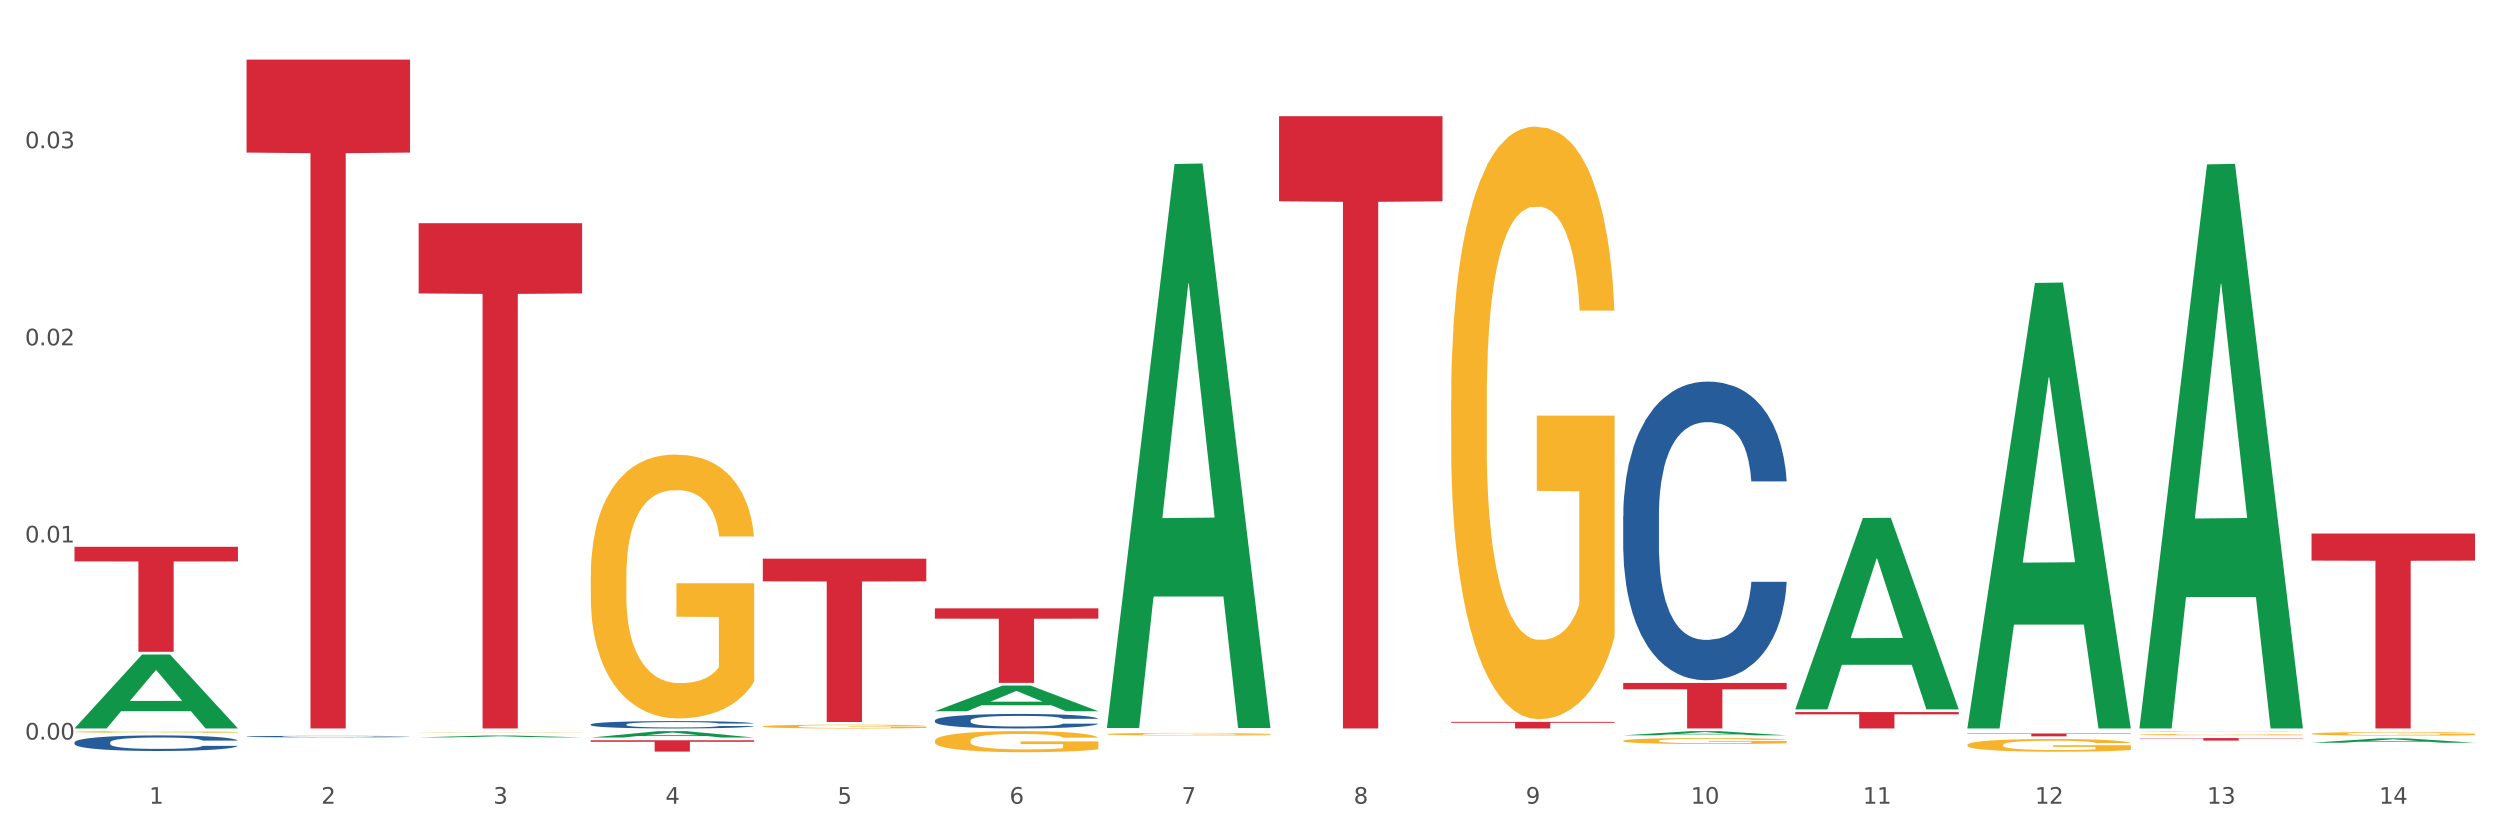 <?xml version="1.0" encoding="utf-8" standalone="no"?>
<!DOCTYPE svg PUBLIC "-//W3C//DTD SVG 1.1//EN"
  "http://www.w3.org/Graphics/SVG/1.1/DTD/svg11.dtd">
<svg xmlns:xlink="http://www.w3.org/1999/xlink" width="1080pt" height="360pt" viewBox="0 0 1080 360" xmlns="http://www.w3.org/2000/svg" version="1.1">
 <rect x="0" y="0" width="1080" height="360" fill="#333333" stroke="none"/>
 <defs>
  <style type="text/css">*{stroke-linejoin: round; stroke-linecap: butt}</style>
 </defs>
 <g id="figure_1">
  <g id="patch_1">
   <path d="M 0 360 
L 1080 360 
L 1080 0 
L 0 0 
z
" style="fill: #ffffff; stroke: #ffffff; stroke-linejoin: miter"/>
  </g>
  <g id="axes_1">
   <g id="matplotlib.axis_1">
    <g id="xtick_1">
     <g id="text_1">
      <!-- 1 -->
      <g style="fill: #4d4d4d" transform="translate(64.432 347.204) scale(0.096 -0.096)">
       <defs>
        <path id="DejaVuSans-31" d="M 794 531 
L 1825 531 
L 1825 4091 
L 703 3866 
L 703 4441 
L 1819 4666 
L 2450 4666 
L 2450 531 
L 3481 531 
L 3481 0 
L 794 0 
L 794 531 
z
" transform="scale(0.016)"/>
       </defs>
       <use xlink:href="#DejaVuSans-31"/>
      </g>
     </g>
    </g>
    <g id="xtick_2">
     <g id="text_2">
      <!-- 2 -->
      <g style="fill: #4d4d4d" transform="translate(138.771 347.204) scale(0.096 -0.096)">
       <defs>
        <path id="DejaVuSans-32" d="M 1228 531 
L 3431 531 
L 3431 0 
L 469 0 
L 469 531 
Q 828 903 1448 1529 
Q 2069 2156 2228 2338 
Q 2531 2678 2651 2914 
Q 2772 3150 2772 3378 
Q 2772 3750 2511 3984 
Q 2250 4219 1831 4219 
Q 1534 4219 1204 4116 
Q 875 4013 500 3803 
L 500 4441 
Q 881 4594 1212 4672 
Q 1544 4750 1819 4750 
Q 2544 4750 2975 4387 
Q 3406 4025 3406 3419 
Q 3406 3131 3298 2873 
Q 3191 2616 2906 2266 
Q 2828 2175 2409 1742 
Q 1991 1309 1228 531 
z
" transform="scale(0.016)"/>
       </defs>
       <use xlink:href="#DejaVuSans-32"/>
      </g>
     </g>
    </g>
    <g id="xtick_3">
     <g id="text_3">
      <!-- 3 -->
      <g style="fill: #4d4d4d" transform="translate(213.109 347.204) scale(0.096 -0.096)">
       <defs>
        <path id="DejaVuSans-33" d="M 2597 2516 
Q 3050 2419 3304 2112 
Q 3559 1806 3559 1356 
Q 3559 666 3084 287 
Q 2609 -91 1734 -91 
Q 1441 -91 1130 -33 
Q 819 25 488 141 
L 488 750 
Q 750 597 1062 519 
Q 1375 441 1716 441 
Q 2309 441 2620 675 
Q 2931 909 2931 1356 
Q 2931 1769 2642 2001 
Q 2353 2234 1838 2234 
L 1294 2234 
L 1294 2753 
L 1863 2753 
Q 2328 2753 2575 2939 
Q 2822 3125 2822 3475 
Q 2822 3834 2567 4026 
Q 2313 4219 1838 4219 
Q 1578 4219 1281 4162 
Q 984 4106 628 3988 
L 628 4550 
Q 988 4650 1302 4700 
Q 1616 4750 1894 4750 
Q 2613 4750 3031 4423 
Q 3450 4097 3450 3541 
Q 3450 3153 3228 2886 
Q 3006 2619 2597 2516 
z
" transform="scale(0.016)"/>
       </defs>
       <use xlink:href="#DejaVuSans-33"/>
      </g>
     </g>
    </g>
    <g id="xtick_4">
     <g id="text_4">
      <!-- 4 -->
      <g style="fill: #4d4d4d" transform="translate(287.448 347.204) scale(0.096 -0.096)">
       <defs>
        <path id="DejaVuSans-34" d="M 2419 4116 
L 825 1625 
L 2419 1625 
L 2419 4116 
z
M 2253 4666 
L 3047 4666 
L 3047 1625 
L 3713 1625 
L 3713 1100 
L 3047 1100 
L 3047 0 
L 2419 0 
L 2419 1100 
L 313 1100 
L 313 1709 
L 2253 4666 
z
" transform="scale(0.016)"/>
       </defs>
       <use xlink:href="#DejaVuSans-34"/>
      </g>
     </g>
    </g>
    <g id="xtick_5">
     <g id="text_5">
      <!-- 5 -->
      <g style="fill: #4d4d4d" transform="translate(361.787 347.204) scale(0.096 -0.096)">
       <defs>
        <path id="DejaVuSans-35" d="M 691 4666 
L 3169 4666 
L 3169 4134 
L 1269 4134 
L 1269 2991 
Q 1406 3038 1543 3061 
Q 1681 3084 1819 3084 
Q 2600 3084 3056 2656 
Q 3513 2228 3513 1497 
Q 3513 744 3044 326 
Q 2575 -91 1722 -91 
Q 1428 -91 1123 -41 
Q 819 9 494 109 
L 494 744 
Q 775 591 1075 516 
Q 1375 441 1709 441 
Q 2250 441 2565 725 
Q 2881 1009 2881 1497 
Q 2881 1984 2565 2268 
Q 2250 2553 1709 2553 
Q 1456 2553 1204 2497 
Q 953 2441 691 2322 
L 691 4666 
z
" transform="scale(0.016)"/>
       </defs>
       <use xlink:href="#DejaVuSans-35"/>
      </g>
     </g>
    </g>
    <g id="xtick_6">
     <g id="text_6">
      <!-- 6 -->
      <g style="fill: #4d4d4d" transform="translate(436.125 347.204) scale(0.096 -0.096)">
       <defs>
        <path id="DejaVuSans-36" d="M 2113 2584 
Q 1688 2584 1439 2293 
Q 1191 2003 1191 1497 
Q 1191 994 1439 701 
Q 1688 409 2113 409 
Q 2538 409 2786 701 
Q 3034 994 3034 1497 
Q 3034 2003 2786 2293 
Q 2538 2584 2113 2584 
z
M 3366 4563 
L 3366 3988 
Q 3128 4100 2886 4159 
Q 2644 4219 2406 4219 
Q 1781 4219 1451 3797 
Q 1122 3375 1075 2522 
Q 1259 2794 1537 2939 
Q 1816 3084 2150 3084 
Q 2853 3084 3261 2657 
Q 3669 2231 3669 1497 
Q 3669 778 3244 343 
Q 2819 -91 2113 -91 
Q 1303 -91 875 529 
Q 447 1150 447 2328 
Q 447 3434 972 4092 
Q 1497 4750 2381 4750 
Q 2619 4750 2861 4703 
Q 3103 4656 3366 4563 
z
" transform="scale(0.016)"/>
       </defs>
       <use xlink:href="#DejaVuSans-36"/>
      </g>
     </g>
    </g>
    <g id="xtick_7">
     <g id="text_7">
      <!-- 7 -->
      <g style="fill: #4d4d4d" transform="translate(510.464 347.204) scale(0.096 -0.096)">
       <defs>
        <path id="DejaVuSans-37" d="M 525 4666 
L 3525 4666 
L 3525 4397 
L 1831 0 
L 1172 0 
L 2766 4134 
L 525 4134 
L 525 4666 
z
" transform="scale(0.016)"/>
       </defs>
       <use xlink:href="#DejaVuSans-37"/>
      </g>
     </g>
    </g>
    <g id="xtick_8">
     <g id="text_8">
      <!-- 8 -->
      <g style="fill: #4d4d4d" transform="translate(584.803 347.204) scale(0.096 -0.096)">
       <defs>
        <path id="DejaVuSans-38" d="M 2034 2216 
Q 1584 2216 1326 1975 
Q 1069 1734 1069 1313 
Q 1069 891 1326 650 
Q 1584 409 2034 409 
Q 2484 409 2743 651 
Q 3003 894 3003 1313 
Q 3003 1734 2745 1975 
Q 2488 2216 2034 2216 
z
M 1403 2484 
Q 997 2584 770 2862 
Q 544 3141 544 3541 
Q 544 4100 942 4425 
Q 1341 4750 2034 4750 
Q 2731 4750 3128 4425 
Q 3525 4100 3525 3541 
Q 3525 3141 3298 2862 
Q 3072 2584 2669 2484 
Q 3125 2378 3379 2068 
Q 3634 1759 3634 1313 
Q 3634 634 3220 271 
Q 2806 -91 2034 -91 
Q 1263 -91 848 271 
Q 434 634 434 1313 
Q 434 1759 690 2068 
Q 947 2378 1403 2484 
z
M 1172 3481 
Q 1172 3119 1398 2916 
Q 1625 2713 2034 2713 
Q 2441 2713 2670 2916 
Q 2900 3119 2900 3481 
Q 2900 3844 2670 4047 
Q 2441 4250 2034 4250 
Q 1625 4250 1398 4047 
Q 1172 3844 1172 3481 
z
" transform="scale(0.016)"/>
       </defs>
       <use xlink:href="#DejaVuSans-38"/>
      </g>
     </g>
    </g>
    <g id="xtick_9">
     <g id="text_9">
      <!-- 9 -->
      <g style="fill: #4d4d4d" transform="translate(659.142 347.204) scale(0.096 -0.096)">
       <defs>
        <path id="DejaVuSans-39" d="M 703 97 
L 703 672 
Q 941 559 1184 500 
Q 1428 441 1663 441 
Q 2288 441 2617 861 
Q 2947 1281 2994 2138 
Q 2813 1869 2534 1725 
Q 2256 1581 1919 1581 
Q 1219 1581 811 2004 
Q 403 2428 403 3163 
Q 403 3881 828 4315 
Q 1253 4750 1959 4750 
Q 2769 4750 3195 4129 
Q 3622 3509 3622 2328 
Q 3622 1225 3098 567 
Q 2575 -91 1691 -91 
Q 1453 -91 1209 -44 
Q 966 3 703 97 
z
M 1959 2075 
Q 2384 2075 2632 2365 
Q 2881 2656 2881 3163 
Q 2881 3666 2632 3958 
Q 2384 4250 1959 4250 
Q 1534 4250 1286 3958 
Q 1038 3666 1038 3163 
Q 1038 2656 1286 2365 
Q 1534 2075 1959 2075 
z
" transform="scale(0.016)"/>
       </defs>
       <use xlink:href="#DejaVuSans-39"/>
      </g>
     </g>
    </g>
    <g id="xtick_10">
     <g id="text_10">
      <!-- 10 -->
      <g style="fill: #4d4d4d" transform="translate(730.426 347.204) scale(0.096 -0.096)">
       <defs>
        <path id="DejaVuSans-30" d="M 2034 4250 
Q 1547 4250 1301 3770 
Q 1056 3291 1056 2328 
Q 1056 1369 1301 889 
Q 1547 409 2034 409 
Q 2525 409 2770 889 
Q 3016 1369 3016 2328 
Q 3016 3291 2770 3770 
Q 2525 4250 2034 4250 
z
M 2034 4750 
Q 2819 4750 3233 4129 
Q 3647 3509 3647 2328 
Q 3647 1150 3233 529 
Q 2819 -91 2034 -91 
Q 1250 -91 836 529 
Q 422 1150 422 2328 
Q 422 3509 836 4129 
Q 1250 4750 2034 4750 
z
" transform="scale(0.016)"/>
       </defs>
       <use xlink:href="#DejaVuSans-31"/>
       <use xlink:href="#DejaVuSans-30" transform="translate(63.623 0)"/>
      </g>
     </g>
    </g>
    <g id="xtick_11">
     <g id="text_11">
      <!-- 11 -->
      <g style="fill: #4d4d4d" transform="translate(804.765 347.204) scale(0.096 -0.096)">
       <use xlink:href="#DejaVuSans-31"/>
       <use xlink:href="#DejaVuSans-31" transform="translate(63.623 0)"/>
      </g>
     </g>
    </g>
    <g id="xtick_12">
     <g id="text_12">
      <!-- 12 -->
      <g style="fill: #4d4d4d" transform="translate(879.104 347.204) scale(0.096 -0.096)">
       <use xlink:href="#DejaVuSans-31"/>
       <use xlink:href="#DejaVuSans-32" transform="translate(63.623 0)"/>
      </g>
     </g>
    </g>
    <g id="xtick_13">
     <g id="text_13">
      <!-- 13 -->
      <g style="fill: #4d4d4d" transform="translate(953.442 347.204) scale(0.096 -0.096)">
       <use xlink:href="#DejaVuSans-31"/>
       <use xlink:href="#DejaVuSans-33" transform="translate(63.623 0)"/>
      </g>
     </g>
    </g>
    <g id="xtick_14">
     <g id="text_14">
      <!-- 14 -->
      <g style="fill: #4d4d4d" transform="translate(1027.781 347.204) scale(0.096 -0.096)">
       <use xlink:href="#DejaVuSans-31"/>
       <use xlink:href="#DejaVuSans-34" transform="translate(63.623 0)"/>
      </g>
     </g>
    </g>
    <g id="xtick_15"/>
    <g id="xtick_16"/>
    <g id="xtick_17"/>
    <g id="xtick_18"/>
    <g id="xtick_19"/>
    <g id="xtick_20"/>
    <g id="xtick_21"/>
    <g id="xtick_22"/>
    <g id="xtick_23"/>
    <g id="xtick_24"/>
    <g id="xtick_25"/>
    <g id="xtick_26"/>
    <g id="xtick_27"/>
   </g>
   <g id="matplotlib.axis_2">
    <g id="ytick_1">
     <g id="text_15">
      <!-- 0.00 -->
      <g style="fill: #4d4d4d" transform="translate(10.8 319.498) scale(0.096 -0.096)">
       <defs>
        <path id="DejaVuSans-2e" d="M 684 794 
L 1344 794 
L 1344 0 
L 684 0 
L 684 794 
z
" transform="scale(0.016)"/>
       </defs>
       <use xlink:href="#DejaVuSans-30"/>
       <use xlink:href="#DejaVuSans-2e" transform="translate(63.623 0)"/>
       <use xlink:href="#DejaVuSans-30" transform="translate(95.41 0)"/>
       <use xlink:href="#DejaVuSans-30" transform="translate(159.033 0)"/>
      </g>
     </g>
    </g>
    <g id="ytick_2">
     <g id="text_16">
      <!-- 0.01 -->
      <g style="fill: #4d4d4d" transform="translate(10.8 234.346) scale(0.096 -0.096)">
       <use xlink:href="#DejaVuSans-30"/>
       <use xlink:href="#DejaVuSans-2e" transform="translate(63.623 0)"/>
       <use xlink:href="#DejaVuSans-30" transform="translate(95.41 0)"/>
       <use xlink:href="#DejaVuSans-31" transform="translate(159.033 0)"/>
      </g>
     </g>
    </g>
    <g id="ytick_3">
     <g id="text_17">
      <!-- 0.02 -->
      <g style="fill: #4d4d4d" transform="translate(10.8 149.194) scale(0.096 -0.096)">
       <use xlink:href="#DejaVuSans-30"/>
       <use xlink:href="#DejaVuSans-2e" transform="translate(63.623 0)"/>
       <use xlink:href="#DejaVuSans-30" transform="translate(95.41 0)"/>
       <use xlink:href="#DejaVuSans-32" transform="translate(159.033 0)"/>
      </g>
     </g>
    </g>
    <g id="ytick_4">
     <g id="text_18">
      <!-- 0.03 -->
      <g style="fill: #4d4d4d" transform="translate(10.8 64.042) scale(0.096 -0.096)">
       <use xlink:href="#DejaVuSans-30"/>
       <use xlink:href="#DejaVuSans-2e" transform="translate(63.623 0)"/>
       <use xlink:href="#DejaVuSans-30" transform="translate(95.41 0)"/>
       <use xlink:href="#DejaVuSans-33" transform="translate(159.033 0)"/>
      </g>
     </g>
    </g>
    <g id="ytick_5"/>
    <g id="ytick_6"/>
    <g id="ytick_7"/>
    <g id="ytick_8"/>
   </g>
   <g id="PolyCollection_1">
    <path d="M 32.175 314.631 
L 32.248 314.601 
L 61.37 282.762 
L 73.456 282.732 
L 102.797 314.691 
L 88.818 314.691 
L 82.484 307.249 
L 52.415 307.249 
L 52.197 307.369 
L 46.081 314.691 
L 32.175 314.691 
L 32.175 314.631 
L 56.201 302.808 
L 78.698 302.778 
L 67.559 289.544 
L 67.413 289.484 
L 67.267 289.574 
L 56.128 302.778 
L 56.201 302.808 
L 32.175 314.631 
z
" clip-path="url(#p63398cc837)" style="fill: #109648"/>
    <path d="M 106.514 318.185 
L 106.597 318.185 
L 106.597 318.168 
L 106.848 318.145 
L 107.766 318.102 
L 108.935 318.07 
L 110.938 318.033 
L 112.023 318.017 
L 113.442 317.999 
L 116.364 317.971 
L 119.703 317.947 
L 122.04 317.933 
L 123.794 317.925 
L 127.717 317.91 
L 129.971 317.903 
L 132.308 317.897 
L 134.312 317.894 
L 137.651 317.89 
L 140.322 317.888 
L 143.411 317.887 
L 145.998 317.888 
L 149.421 317.89 
L 154.43 317.897 
L 156.35 317.902 
L 158.937 317.909 
L 161.609 317.919 
L 163.779 317.928 
L 166.283 317.942 
L 168.871 317.96 
L 171.376 317.983 
L 173.129 318.005 
L 174.548 318.027 
L 175.8 318.054 
L 176.718 318.084 
L 177.135 318.109 
L 161.859 318.109 
L 161.442 318.086 
L 160.607 318.062 
L 159.772 318.046 
L 158.854 318.033 
L 157.435 318.017 
L 156.183 318.008 
L 154.096 317.996 
L 152.176 317.989 
L 150.59 317.985 
L 148.67 317.981 
L 144.579 317.977 
L 141.658 317.977 
L 139.821 317.979 
L 137.567 317.982 
L 135.647 317.986 
L 133.393 317.993 
L 131.64 318.001 
L 129.887 318.011 
L 128.886 318.019 
L 127.383 318.032 
L 126.381 318.043 
L 125.046 318.062 
L 124.294 318.075 
L 122.959 318.11 
L 122.374 318.135 
L 122.124 318.153 
L 121.957 318.172 
L 121.957 318.266 
L 122.458 318.309 
L 122.875 318.327 
L 123.543 318.348 
L 124.795 318.374 
L 126.632 318.4 
L 128.552 318.419 
L 130.138 318.431 
L 131.64 318.439 
L 133.143 318.446 
L 134.979 318.452 
L 136.482 318.456 
L 138.736 318.459 
L 141.407 318.461 
L 143.494 318.461 
L 147.751 318.458 
L 149.671 318.455 
L 151.508 318.451 
L 153.511 318.444 
L 155.097 318.437 
L 156.016 318.431 
L 157.518 318.42 
L 158.687 318.408 
L 159.689 318.394 
L 160.357 318.382 
L 161.108 318.363 
L 161.692 318.343 
L 161.859 318.332 
L 177.135 318.332 
L 176.802 318.354 
L 176.217 318.375 
L 175.049 318.403 
L 174.13 318.42 
L 172.711 318.44 
L 171.209 318.457 
L 169.122 318.476 
L 167.202 318.489 
L 165.198 318.502 
L 163.028 318.512 
L 159.104 318.528 
L 157.685 318.532 
L 154.68 318.539 
L 152.343 318.543 
L 148.92 318.548 
L 145.414 318.55 
L 141.741 318.551 
L 138.486 318.549 
L 134.896 318.546 
L 132.642 318.542 
L 130.138 318.537 
L 127.216 318.528 
L 124.461 318.518 
L 121.874 318.506 
L 119.453 318.492 
L 117.199 318.476 
L 114.277 318.45 
L 112.107 318.425 
L 110.521 318.401 
L 109.435 318.381 
L 108.35 318.356 
L 107.766 318.338 
L 106.848 318.296 
L 106.514 318.256 
L 106.514 318.185 
z
" clip-path="url(#p63398cc837)" style="fill: #255c99"/>
    <path d="M 255.191 312.942 
L 255.275 312.939 
L 255.275 312.858 
L 255.525 312.747 
L 256.443 312.544 
L 257.612 312.391 
L 259.615 312.211 
L 260.701 312.135 
L 262.12 312.051 
L 265.041 311.915 
L 268.381 311.799 
L 270.718 311.735 
L 272.471 311.695 
L 276.394 311.622 
L 278.648 311.59 
L 280.986 311.564 
L 282.989 311.547 
L 286.328 311.526 
L 288.999 311.518 
L 292.088 311.515 
L 294.676 311.518 
L 298.098 311.529 
L 303.107 311.564 
L 305.027 311.584 
L 307.615 311.619 
L 310.286 311.666 
L 312.457 311.712 
L 314.961 311.779 
L 317.549 311.866 
L 320.053 311.976 
L 321.806 312.077 
L 323.225 312.185 
L 324.477 312.315 
L 325.396 312.457 
L 325.813 312.576 
L 310.537 312.576 
L 310.119 312.469 
L 309.284 312.353 
L 308.45 312.275 
L 307.531 312.211 
L 306.112 312.138 
L 304.86 312.092 
L 302.773 312.037 
L 300.853 312.002 
L 299.267 311.982 
L 297.347 311.964 
L 293.257 311.947 
L 290.335 311.947 
L 288.499 311.953 
L 286.245 311.967 
L 284.325 311.988 
L 282.071 312.022 
L 280.318 312.06 
L 278.565 312.109 
L 277.563 312.144 
L 276.06 312.208 
L 275.059 312.26 
L 273.723 312.35 
L 272.972 312.414 
L 271.636 312.579 
L 271.052 312.701 
L 270.801 312.785 
L 270.634 312.878 
L 270.634 313.33 
L 271.135 313.533 
L 271.553 313.62 
L 272.22 313.719 
L 273.473 313.847 
L 275.309 313.971 
L 277.229 314.061 
L 278.815 314.116 
L 280.318 314.157 
L 281.82 314.189 
L 283.657 314.218 
L 285.159 314.235 
L 287.413 314.253 
L 290.085 314.262 
L 292.172 314.262 
L 296.429 314.247 
L 298.349 314.233 
L 300.185 314.212 
L 302.189 314.18 
L 303.775 314.145 
L 304.693 314.119 
L 306.196 314.064 
L 307.364 314.006 
L 308.366 313.94 
L 309.034 313.882 
L 309.785 313.795 
L 310.37 313.696 
L 310.537 313.644 
L 325.813 313.644 
L 325.479 313.748 
L 324.895 313.85 
L 323.726 313.986 
L 322.808 314.064 
L 321.389 314.16 
L 319.886 314.241 
L 317.799 314.331 
L 315.879 314.398 
L 313.876 314.456 
L 311.705 314.508 
L 307.782 314.581 
L 306.363 314.601 
L 303.358 314.636 
L 301.02 314.656 
L 297.598 314.676 
L 294.092 314.688 
L 290.419 314.691 
L 287.163 314.685 
L 283.573 314.668 
L 281.32 314.65 
L 278.815 314.624 
L 275.893 314.583 
L 273.139 314.534 
L 270.551 314.476 
L 268.13 314.409 
L 265.876 314.334 
L 262.955 314.209 
L 260.784 314.087 
L 259.198 313.974 
L 258.113 313.879 
L 257.028 313.757 
L 256.443 313.673 
L 255.525 313.47 
L 255.191 313.281 
L 255.191 312.942 
z
" clip-path="url(#p63398cc837)" style="fill: #255c99"/>
    <path d="M 403.869 311.238 
L 403.952 311.233 
L 403.952 311.072 
L 404.202 310.855 
L 405.121 310.454 
L 406.289 310.15 
L 408.293 309.795 
L 409.378 309.647 
L 410.797 309.481 
L 413.719 309.211 
L 417.058 308.982 
L 419.395 308.856 
L 421.148 308.776 
L 425.072 308.633 
L 427.326 308.57 
L 429.663 308.519 
L 431.666 308.484 
L 435.006 308.444 
L 437.677 308.427 
L 440.766 308.421 
L 443.353 308.427 
L 446.776 308.45 
L 451.785 308.519 
L 453.704 308.559 
L 456.292 308.627 
L 458.964 308.719 
L 461.134 308.811 
L 463.638 308.942 
L 466.226 309.114 
L 468.73 309.332 
L 470.483 309.532 
L 471.903 309.744 
L 473.155 310.002 
L 474.073 310.282 
L 474.49 310.517 
L 459.214 310.517 
L 458.797 310.305 
L 457.962 310.076 
L 457.127 309.921 
L 456.209 309.795 
L 454.79 309.652 
L 453.538 309.561 
L 451.451 309.452 
L 449.531 309.383 
L 447.945 309.343 
L 446.025 309.309 
L 441.934 309.274 
L 439.012 309.274 
L 437.176 309.286 
L 434.922 309.315 
L 433.002 309.355 
L 430.748 309.423 
L 428.995 309.498 
L 427.242 309.595 
L 426.24 309.664 
L 424.738 309.79 
L 423.736 309.893 
L 422.401 310.07 
L 421.649 310.196 
L 420.314 310.523 
L 419.729 310.763 
L 419.479 310.929 
L 419.312 311.112 
L 419.312 312.006 
L 419.813 312.406 
L 420.23 312.578 
L 420.898 312.773 
L 422.15 313.025 
L 423.987 313.271 
L 425.907 313.448 
L 427.493 313.557 
L 428.995 313.637 
L 430.498 313.7 
L 432.334 313.758 
L 433.837 313.792 
L 436.091 313.826 
L 438.762 313.843 
L 440.849 313.843 
L 445.106 313.815 
L 447.026 313.786 
L 448.863 313.746 
L 450.866 313.683 
L 452.452 313.614 
L 453.371 313.563 
L 454.873 313.454 
L 456.042 313.34 
L 457.044 313.208 
L 457.711 313.093 
L 458.463 312.922 
L 459.047 312.727 
L 459.214 312.624 
L 474.49 312.624 
L 474.156 312.83 
L 473.572 313.03 
L 472.403 313.299 
L 471.485 313.454 
L 470.066 313.643 
L 468.563 313.803 
L 466.477 313.981 
L 464.557 314.113 
L 462.553 314.227 
L 460.383 314.33 
L 456.459 314.473 
L 455.04 314.513 
L 452.035 314.582 
L 449.698 314.622 
L 446.275 314.662 
L 442.769 314.685 
L 439.096 314.691 
L 435.84 314.679 
L 432.251 314.645 
L 429.997 314.611 
L 427.493 314.559 
L 424.571 314.479 
L 421.816 314.382 
L 419.228 314.267 
L 416.808 314.135 
L 414.554 313.987 
L 411.632 313.74 
L 409.462 313.5 
L 407.875 313.277 
L 406.79 313.088 
L 405.705 312.847 
L 405.121 312.681 
L 404.202 312.28 
L 403.869 311.908 
L 403.869 311.238 
z
" clip-path="url(#p63398cc837)" style="fill: #255c99"/>
    <path d="M 701.223 222.817 
L 701.307 222.699 
L 701.307 219.399 
L 701.557 214.922 
L 702.476 206.673 
L 703.644 200.428 
L 705.648 193.122 
L 706.733 190.058 
L 708.152 186.641 
L 711.074 181.103 
L 714.413 176.389 
L 716.75 173.797 
L 718.503 172.147 
L 722.427 169.201 
L 724.681 167.905 
L 727.018 166.845 
L 729.021 166.138 
L 732.36 165.313 
L 735.032 164.959 
L 738.12 164.842 
L 740.708 164.959 
L 744.131 165.431 
L 749.139 166.845 
L 751.059 167.67 
L 753.647 169.084 
L 756.318 170.969 
L 758.489 172.854 
L 760.993 175.565 
L 763.581 179.1 
L 766.085 183.577 
L 767.838 187.702 
L 769.257 192.062 
L 770.51 197.364 
L 771.428 203.138 
L 771.845 207.969 
L 756.569 207.969 
L 756.151 203.609 
L 755.317 198.896 
L 754.482 195.714 
L 753.564 193.122 
L 752.145 190.176 
L 750.892 188.291 
L 748.805 186.052 
L 746.885 184.638 
L 745.299 183.813 
L 743.379 183.106 
L 739.289 182.399 
L 736.367 182.399 
L 734.531 182.635 
L 732.277 183.224 
L 730.357 184.049 
L 728.103 185.463 
L 726.35 186.995 
L 724.597 188.998 
L 723.595 190.412 
L 722.093 193.004 
L 721.091 195.125 
L 719.755 198.778 
L 719.004 201.371 
L 717.668 208.087 
L 717.084 213.036 
L 716.834 216.454 
L 716.667 220.224 
L 716.667 238.607 
L 717.168 246.855 
L 717.585 250.39 
L 718.253 254.397 
L 719.505 259.581 
L 721.341 264.648 
L 723.261 268.301 
L 724.847 270.54 
L 726.35 272.19 
L 727.853 273.486 
L 729.689 274.664 
L 731.192 275.371 
L 733.446 276.078 
L 736.117 276.432 
L 738.204 276.432 
L 742.461 275.843 
L 744.381 275.253 
L 746.218 274.429 
L 748.221 273.132 
L 749.807 271.718 
L 750.725 270.658 
L 752.228 268.419 
L 753.397 266.062 
L 754.398 263.352 
L 755.066 260.995 
L 755.818 257.46 
L 756.402 253.454 
L 756.569 251.333 
L 771.845 251.333 
L 771.511 255.575 
L 770.927 259.699 
L 769.758 265.237 
L 768.84 268.419 
L 767.421 272.308 
L 765.918 275.607 
L 763.831 279.26 
L 761.911 281.97 
L 759.908 284.327 
L 757.738 286.448 
L 753.814 289.394 
L 752.395 290.219 
L 749.39 291.633 
L 747.052 292.457 
L 743.63 293.282 
L 740.124 293.754 
L 736.451 293.871 
L 733.195 293.636 
L 729.606 292.929 
L 727.352 292.222 
L 724.847 291.161 
L 721.926 289.512 
L 719.171 287.508 
L 716.583 285.152 
L 714.162 282.441 
L 711.908 279.378 
L 708.987 274.311 
L 706.816 269.362 
L 705.23 264.766 
L 704.145 260.878 
L 703.06 255.928 
L 702.476 252.511 
L 701.557 244.263 
L 701.223 236.603 
L 701.223 222.817 
z
" clip-path="url(#p63398cc837)" style="fill: #255c99"/>
    <path d="M 924.24 315.894 
L 924.323 315.894 
L 924.323 315.891 
L 924.573 315.888 
L 925.492 315.882 
L 926.66 315.877 
L 928.664 315.872 
L 929.749 315.87 
L 931.168 315.867 
L 934.09 315.863 
L 937.429 315.86 
L 939.766 315.858 
L 941.519 315.857 
L 945.443 315.854 
L 947.697 315.853 
L 950.034 315.853 
L 952.037 315.852 
L 955.377 315.852 
L 958.048 315.851 
L 961.136 315.851 
L 963.724 315.851 
L 967.147 315.852 
L 972.155 315.853 
L 974.075 315.853 
L 976.663 315.854 
L 979.335 315.856 
L 981.505 315.857 
L 984.009 315.859 
L 986.597 315.862 
L 989.101 315.865 
L 990.854 315.868 
L 992.273 315.871 
L 993.526 315.875 
L 994.444 315.879 
L 994.861 315.883 
L 979.585 315.883 
L 979.168 315.88 
L 978.333 315.876 
L 977.498 315.874 
L 976.58 315.872 
L 975.161 315.87 
L 973.908 315.868 
L 971.822 315.867 
L 969.902 315.866 
L 968.316 315.865 
L 966.396 315.865 
L 962.305 315.864 
L 959.383 315.864 
L 957.547 315.864 
L 955.293 315.865 
L 953.373 315.865 
L 951.119 315.866 
L 949.366 315.868 
L 947.613 315.869 
L 946.611 315.87 
L 945.109 315.872 
L 944.107 315.874 
L 942.771 315.876 
L 942.02 315.878 
L 940.685 315.883 
L 940.1 315.887 
L 939.85 315.889 
L 939.683 315.892 
L 939.683 315.906 
L 940.184 315.912 
L 940.601 315.914 
L 941.269 315.917 
L 942.521 315.921 
L 944.358 315.925 
L 946.278 315.928 
L 947.864 315.929 
L 949.366 315.93 
L 950.869 315.931 
L 952.705 315.932 
L 954.208 315.933 
L 956.462 315.933 
L 959.133 315.934 
L 961.22 315.934 
L 965.477 315.933 
L 967.397 315.933 
L 969.234 315.932 
L 971.237 315.931 
L 972.823 315.93 
L 973.742 315.929 
L 975.244 315.928 
L 976.413 315.926 
L 977.415 315.924 
L 978.082 315.922 
L 978.834 315.92 
L 979.418 315.917 
L 979.585 315.915 
L 994.861 315.915 
L 994.527 315.918 
L 993.943 315.921 
L 992.774 315.925 
L 991.856 315.928 
L 990.437 315.931 
L 988.934 315.933 
L 986.847 315.936 
L 984.927 315.938 
L 982.924 315.939 
L 980.754 315.941 
L 976.83 315.943 
L 975.411 315.944 
L 972.406 315.945 
L 970.069 315.945 
L 966.646 315.946 
L 963.14 315.946 
L 959.467 315.946 
L 956.211 315.946 
L 952.622 315.946 
L 950.368 315.945 
L 947.864 315.944 
L 944.942 315.943 
L 942.187 315.942 
L 939.599 315.94 
L 937.178 315.938 
L 934.925 315.936 
L 932.003 315.932 
L 929.832 315.928 
L 928.246 315.925 
L 927.161 315.922 
L 926.076 315.918 
L 925.492 315.916 
L 924.573 315.91 
L 924.24 315.904 
L 924.24 315.894 
z
" clip-path="url(#p63398cc837)" style="fill: #255c99"/>
    <path d="M 998.578 230.475 
L 1069.2 230.475 
L 1069.2 242.178 
L 1041.42 242.257 
L 1041.42 314.691 
L 1026.191 314.691 
L 1026.191 242.257 
L 998.578 242.178 
L 998.578 230.554 
L 998.578 230.475 
z
" clip-path="url(#p63398cc837)" style="fill: #d62839"/>
    <path d="M 924.24 318.856 
L 994.861 318.856 
L 994.861 319.006 
L 967.081 319.007 
L 967.081 319.936 
L 951.852 319.936 
L 951.852 319.007 
L 924.24 319.006 
L 924.24 318.857 
L 924.24 318.856 
z
" clip-path="url(#p63398cc837)" style="fill: #d62839"/>
    <path d="M 849.901 316.858 
L 920.523 316.858 
L 920.523 317.03 
L 892.742 317.032 
L 892.742 318.098 
L 877.514 318.098 
L 877.514 317.032 
L 849.901 317.03 
L 849.901 316.859 
L 849.901 316.858 
z
" clip-path="url(#p63398cc837)" style="fill: #d62839"/>
    <path d="M 775.562 307.615 
L 846.184 307.615 
L 846.184 308.599 
L 818.404 308.605 
L 818.404 314.691 
L 803.175 314.691 
L 803.175 308.605 
L 775.562 308.599 
L 775.562 307.622 
L 775.562 307.615 
z
" clip-path="url(#p63398cc837)" style="fill: #d62839"/>
    <path d="M 701.223 295.032 
L 771.845 295.032 
L 771.845 297.764 
L 744.065 297.782 
L 744.065 314.691 
L 728.836 314.691 
L 728.836 297.782 
L 701.223 297.764 
L 701.223 295.05 
L 701.223 295.032 
z
" clip-path="url(#p63398cc837)" style="fill: #d62839"/>
    <path d="M 626.885 311.854 
L 697.506 311.854 
L 697.506 312.248 
L 669.726 312.251 
L 669.726 314.691 
L 654.497 314.691 
L 654.497 312.251 
L 626.885 312.248 
L 626.885 311.857 
L 626.885 311.854 
z
" clip-path="url(#p63398cc837)" style="fill: #d62839"/>
    <path d="M 552.546 50.19 
L 623.168 50.19 
L 623.168 86.947 
L 595.388 87.196 
L 595.388 314.691 
L 580.159 314.691 
L 580.159 87.196 
L 552.546 86.947 
L 552.546 50.439 
L 552.546 50.19 
z
" clip-path="url(#p63398cc837)" style="fill: #d62839"/>
    <path d="M 403.869 262.793 
L 474.49 262.793 
L 474.49 267.267 
L 446.71 267.297 
L 446.71 294.988 
L 431.481 294.988 
L 431.481 267.297 
L 403.869 267.267 
L 403.869 262.823 
L 403.869 262.793 
z
" clip-path="url(#p63398cc837)" style="fill: #d62839"/>
    <path d="M 32.175 320.721 
L 32.258 320.715 
L 32.258 320.543 
L 32.509 320.31 
L 33.427 319.88 
L 34.596 319.555 
L 36.599 319.174 
L 37.684 319.014 
L 39.104 318.836 
L 42.025 318.547 
L 45.364 318.302 
L 47.702 318.167 
L 49.455 318.081 
L 53.378 317.927 
L 55.632 317.86 
L 57.969 317.804 
L 59.973 317.767 
L 63.312 317.724 
L 65.983 317.706 
L 69.072 317.7 
L 71.66 317.706 
L 75.082 317.731 
L 80.091 317.804 
L 82.011 317.847 
L 84.599 317.921 
L 87.27 318.019 
L 89.44 318.117 
L 91.945 318.259 
L 94.533 318.443 
L 97.037 318.676 
L 98.79 318.891 
L 100.209 319.118 
L 101.461 319.395 
L 102.379 319.696 
L 102.797 319.948 
L 87.52 319.948 
L 87.103 319.72 
L 86.268 319.475 
L 85.434 319.309 
L 84.515 319.174 
L 83.096 319.02 
L 81.844 318.922 
L 79.757 318.805 
L 77.837 318.732 
L 76.251 318.689 
L 74.331 318.652 
L 70.241 318.615 
L 67.319 318.615 
L 65.482 318.627 
L 63.229 318.658 
L 61.309 318.701 
L 59.055 318.775 
L 57.302 318.854 
L 55.549 318.959 
L 54.547 319.033 
L 53.044 319.168 
L 52.043 319.278 
L 50.707 319.469 
L 49.956 319.604 
L 48.62 319.954 
L 48.036 320.212 
L 47.785 320.39 
L 47.618 320.586 
L 47.618 321.544 
L 48.119 321.974 
L 48.537 322.158 
L 49.204 322.367 
L 50.457 322.638 
L 52.293 322.902 
L 54.213 323.092 
L 55.799 323.209 
L 57.302 323.295 
L 58.804 323.362 
L 60.641 323.424 
L 62.143 323.46 
L 64.397 323.497 
L 67.069 323.516 
L 69.155 323.516 
L 73.413 323.485 
L 75.333 323.454 
L 77.169 323.411 
L 79.173 323.344 
L 80.759 323.27 
L 81.677 323.215 
L 83.18 323.098 
L 84.348 322.975 
L 85.35 322.834 
L 86.018 322.711 
L 86.769 322.527 
L 87.353 322.318 
L 87.52 322.208 
L 102.797 322.208 
L 102.463 322.429 
L 101.879 322.644 
L 100.71 322.932 
L 99.792 323.098 
L 98.372 323.301 
L 96.87 323.473 
L 94.783 323.663 
L 92.863 323.804 
L 90.86 323.927 
L 88.689 324.038 
L 84.766 324.191 
L 83.347 324.234 
L 80.341 324.308 
L 78.004 324.351 
L 74.581 324.394 
L 71.075 324.419 
L 67.402 324.425 
L 64.147 324.412 
L 60.557 324.376 
L 58.303 324.339 
L 55.799 324.283 
L 52.877 324.197 
L 50.123 324.093 
L 47.535 323.97 
L 45.114 323.829 
L 42.86 323.669 
L 39.938 323.405 
L 37.768 323.147 
L 36.182 322.908 
L 35.097 322.705 
L 34.011 322.447 
L 33.427 322.269 
L 32.509 321.839 
L 32.175 321.44 
L 32.175 320.721 
z
" clip-path="url(#p63398cc837)" style="fill: #255c99"/>
    <path d="M 329.53 241.335 
L 400.152 241.335 
L 400.152 251.141 
L 372.371 251.208 
L 372.371 311.903 
L 357.143 311.903 
L 357.143 251.208 
L 329.53 251.141 
L 329.53 241.401 
L 329.53 241.335 
z
" clip-path="url(#p63398cc837)" style="fill: #d62839"/>
    <path d="M 180.852 96.432 
L 251.474 96.432 
L 251.474 126.763 
L 223.694 126.968 
L 223.694 314.691 
L 208.465 314.691 
L 208.465 126.968 
L 180.852 126.763 
L 180.852 96.637 
L 180.852 96.432 
z
" clip-path="url(#p63398cc837)" style="fill: #d62839"/>
    <path d="M 106.514 25.759 
L 177.135 25.759 
L 177.135 65.911 
L 149.355 66.183 
L 149.355 314.691 
L 134.126 314.691 
L 134.126 66.183 
L 106.514 65.911 
L 106.514 26.031 
L 106.514 25.759 
z
" clip-path="url(#p63398cc837)" style="fill: #d62839"/>
    <path d="M 32.175 236.21 
L 102.797 236.21 
L 102.797 242.514 
L 75.017 242.556 
L 75.017 281.572 
L 59.788 281.572 
L 59.788 242.556 
L 32.175 242.514 
L 32.175 236.252 
L 32.175 236.21 
z
" clip-path="url(#p63398cc837)" style="fill: #d62839"/>
    <path d="M 998.578 316.969 
L 998.662 316.967 
L 998.662 316.916 
L 998.828 316.872 
L 999.662 316.764 
L 1000.913 316.676 
L 1001.83 316.628 
L 1002.747 316.59 
L 1003.831 316.551 
L 1005.165 316.511 
L 1007.583 316.452 
L 1009.084 316.422 
L 1010.918 316.391 
L 1014.253 316.345 
L 1016.671 316.319 
L 1019.173 316.298 
L 1023.258 316.272 
L 1025.926 316.26 
L 1028.761 316.252 
L 1032.18 316.246 
L 1034.765 316.245 
L 1040.434 316.249 
L 1045.27 316.262 
L 1047.605 316.272 
L 1050.607 316.289 
L 1052.191 316.301 
L 1054.775 316.323 
L 1057.444 316.353 
L 1059.278 316.379 
L 1062.029 316.428 
L 1064.114 316.477 
L 1066.032 316.537 
L 1067.032 316.578 
L 1067.783 316.617 
L 1068.45 316.661 
L 1069.117 316.731 
L 1054.108 316.731 
L 1053.525 316.681 
L 1052.608 316.634 
L 1051.274 316.588 
L 1050.106 316.56 
L 1048.105 316.524 
L 1046.271 316.501 
L 1044.353 316.484 
L 1042.019 316.469 
L 1040.184 316.462 
L 1037.599 316.457 
L 1032.513 316.458 
L 1029.095 316.469 
L 1026.76 316.484 
L 1025.259 316.497 
L 1023.925 316.511 
L 1022.425 316.531 
L 1020.674 316.561 
L 1019.423 316.588 
L 1018.172 316.623 
L 1017.172 316.657 
L 1016.255 316.697 
L 1015.504 316.74 
L 1014.92 316.784 
L 1014.42 316.839 
L 1014.003 316.929 
L 1014.003 317.125 
L 1014.17 317.169 
L 1014.587 317.228 
L 1015.087 317.272 
L 1015.921 317.325 
L 1016.671 317.361 
L 1018.089 317.413 
L 1019.673 317.456 
L 1020.924 317.483 
L 1022.174 317.506 
L 1024.342 317.537 
L 1026.76 317.563 
L 1028.845 317.579 
L 1031.68 317.593 
L 1033.597 317.599 
L 1035.265 317.602 
L 1039.35 317.602 
L 1042.269 317.597 
L 1045.52 317.587 
L 1048.022 317.574 
L 1050.106 317.559 
L 1052.441 317.533 
L 1053.942 317.508 
L 1053.942 317.209 
L 1035.598 317.208 
L 1035.598 317.009 
L 1069.2 317.009 
L 1069.2 317.593 
L 1067.783 317.623 
L 1066.198 317.65 
L 1064.531 317.675 
L 1062.029 317.705 
L 1059.028 317.733 
L 1056.36 317.753 
L 1053.525 317.77 
L 1050.19 317.786 
L 1045.854 317.8 
L 1043.186 317.806 
L 1039.851 317.81 
L 1035.932 317.812 
L 1032.513 317.809 
L 1029.178 317.802 
L 1025.676 317.789 
L 1022.258 317.77 
L 1019.673 317.752 
L 1017.088 317.729 
L 1014.337 317.699 
L 1012.169 317.67 
L 1010.501 317.644 
L 1008.667 317.612 
L 1006.666 317.569 
L 1005.165 317.53 
L 1003.831 317.49 
L 1002.414 317.438 
L 1001.413 317.394 
L 1000.413 317.338 
L 999.829 317.297 
L 999.162 317.232 
L 998.662 317.142 
L 998.578 316.969 
z
" clip-path="url(#p63398cc837)" style="fill: #f7b32b"/>
    <path d="M 924.24 317.379 
L 924.323 317.378 
L 924.323 317.359 
L 924.49 317.342 
L 925.323 317.302 
L 926.574 317.269 
L 927.491 317.251 
L 928.408 317.236 
L 929.492 317.222 
L 930.826 317.207 
L 933.244 317.185 
L 934.745 317.174 
L 936.58 317.162 
L 939.915 317.144 
L 942.333 317.135 
L 944.834 317.127 
L 948.92 317.117 
L 951.588 317.113 
L 954.423 317.11 
L 957.841 317.107 
L 960.426 317.107 
L 966.096 317.108 
L 970.932 317.113 
L 973.266 317.117 
L 976.268 317.124 
L 977.852 317.128 
L 980.437 317.136 
L 983.105 317.148 
L 984.939 317.157 
L 987.691 317.176 
L 989.775 317.194 
L 991.693 317.217 
L 992.693 317.232 
L 993.444 317.247 
L 994.111 317.263 
L 994.778 317.29 
L 979.77 317.29 
L 979.186 317.271 
L 978.269 317.253 
L 976.935 317.236 
L 975.768 317.225 
L 973.766 317.212 
L 971.932 317.203 
L 970.014 317.197 
L 967.68 317.191 
L 965.845 317.189 
L 963.261 317.186 
L 958.175 317.187 
L 954.756 317.191 
L 952.422 317.197 
L 950.921 317.202 
L 949.587 317.207 
L 948.086 317.214 
L 946.335 317.226 
L 945.084 317.236 
L 943.834 317.249 
L 942.833 317.262 
L 941.916 317.277 
L 941.165 317.293 
L 940.582 317.31 
L 940.081 317.33 
L 939.665 317.364 
L 939.665 317.438 
L 939.831 317.454 
L 940.248 317.476 
L 940.749 317.493 
L 941.582 317.513 
L 942.333 317.526 
L 943.75 317.546 
L 945.334 317.562 
L 946.585 317.572 
L 947.836 317.581 
L 950.004 317.593 
L 952.422 317.602 
L 954.506 317.608 
L 957.341 317.614 
L 959.259 317.616 
L 960.926 317.617 
L 965.012 317.617 
L 967.93 317.615 
L 971.182 317.611 
L 973.683 317.607 
L 975.768 317.601 
L 978.102 317.591 
L 979.603 317.582 
L 979.603 317.469 
L 961.26 317.469 
L 961.26 317.394 
L 994.861 317.394 
L 994.861 317.614 
L 993.444 317.625 
L 991.86 317.635 
L 990.192 317.644 
L 987.691 317.656 
L 984.689 317.666 
L 982.021 317.674 
L 979.186 317.68 
L 975.851 317.686 
L 971.515 317.692 
L 968.847 317.694 
L 965.512 317.695 
L 961.593 317.696 
L 958.175 317.695 
L 954.84 317.692 
L 951.338 317.687 
L 947.919 317.68 
L 945.334 317.673 
L 942.75 317.665 
L 939.998 317.653 
L 937.83 317.643 
L 936.163 317.633 
L 934.328 317.621 
L 932.327 317.604 
L 930.826 317.59 
L 929.492 317.575 
L 928.075 317.555 
L 927.074 317.539 
L 926.074 317.518 
L 925.49 317.502 
L 924.823 317.478 
L 924.323 317.444 
L 924.24 317.379 
z
" clip-path="url(#p63398cc837)" style="fill: #f7b32b"/>
    <path d="M 849.901 321.795 
L 849.984 321.79 
L 849.984 321.609 
L 850.151 321.454 
L 850.985 321.078 
L 852.235 320.767 
L 853.153 320.602 
L 854.07 320.466 
L 855.154 320.331 
L 856.488 320.191 
L 858.906 319.985 
L 860.407 319.88 
L 862.241 319.77 
L 865.576 319.609 
L 867.994 319.519 
L 870.495 319.444 
L 874.581 319.354 
L 877.249 319.314 
L 880.084 319.284 
L 883.502 319.263 
L 886.087 319.258 
L 891.757 319.274 
L 896.593 319.319 
L 898.927 319.354 
L 901.929 319.414 
L 903.513 319.454 
L 906.098 319.534 
L 908.766 319.639 
L 910.601 319.73 
L 913.352 319.9 
L 915.436 320.07 
L 917.354 320.281 
L 918.355 320.426 
L 919.105 320.562 
L 919.772 320.717 
L 920.439 320.963 
L 905.431 320.963 
L 904.847 320.787 
L 903.93 320.622 
L 902.596 320.461 
L 901.429 320.361 
L 899.428 320.236 
L 897.593 320.156 
L 895.676 320.096 
L 893.341 320.045 
L 891.507 320.02 
L 888.922 320 
L 883.836 320.005 
L 880.417 320.045 
L 878.083 320.096 
L 876.582 320.141 
L 875.248 320.191 
L 873.747 320.261 
L 871.996 320.366 
L 870.745 320.461 
L 869.495 320.582 
L 868.494 320.702 
L 867.577 320.842 
L 866.827 320.993 
L 866.243 321.148 
L 865.743 321.339 
L 865.326 321.654 
L 865.326 322.341 
L 865.493 322.496 
L 865.91 322.702 
L 866.41 322.857 
L 867.244 323.043 
L 867.994 323.168 
L 869.411 323.348 
L 870.996 323.499 
L 872.246 323.594 
L 873.497 323.674 
L 875.665 323.784 
L 878.083 323.875 
L 880.167 323.93 
L 883.002 323.98 
L 884.92 324 
L 886.587 324.01 
L 890.673 324.01 
L 893.591 323.995 
L 896.843 323.96 
L 899.344 323.915 
L 901.429 323.86 
L 903.763 323.769 
L 905.264 323.684 
L 905.264 322.637 
L 886.921 322.632 
L 886.921 321.935 
L 920.523 321.935 
L 920.523 323.98 
L 919.105 324.085 
L 917.521 324.18 
L 915.853 324.266 
L 913.352 324.371 
L 910.35 324.471 
L 907.682 324.541 
L 904.847 324.601 
L 901.512 324.657 
L 897.177 324.707 
L 894.508 324.727 
L 891.173 324.742 
L 887.254 324.747 
L 883.836 324.737 
L 880.501 324.712 
L 876.999 324.667 
L 873.58 324.601 
L 870.996 324.536 
L 868.411 324.456 
L 865.659 324.351 
L 863.492 324.251 
L 861.824 324.16 
L 859.99 324.045 
L 857.989 323.895 
L 856.488 323.759 
L 855.154 323.619 
L 853.736 323.439 
L 852.736 323.283 
L 851.735 323.088 
L 851.151 322.942 
L 850.484 322.717 
L 849.984 322.401 
L 849.901 321.795 
z
" clip-path="url(#p63398cc837)" style="fill: #f7b32b"/>
    <path d="M 701.223 320.028 
L 701.307 320.025 
L 701.307 319.94 
L 701.474 319.867 
L 702.307 319.689 
L 703.558 319.542 
L 704.475 319.464 
L 705.392 319.4 
L 706.476 319.336 
L 707.81 319.27 
L 710.228 319.173 
L 711.729 319.123 
L 713.563 319.071 
L 716.899 318.995 
L 719.317 318.953 
L 721.818 318.917 
L 725.903 318.875 
L 728.572 318.856 
L 731.406 318.841 
L 734.825 318.832 
L 737.41 318.83 
L 743.08 318.837 
L 747.915 318.858 
L 750.25 318.875 
L 753.252 318.903 
L 754.836 318.922 
L 757.421 318.96 
L 760.089 319.009 
L 761.923 319.052 
L 764.675 319.133 
L 766.759 319.213 
L 768.677 319.313 
L 769.677 319.381 
L 770.428 319.445 
L 771.095 319.519 
L 771.762 319.635 
L 756.754 319.635 
L 756.17 319.552 
L 755.253 319.474 
L 753.919 319.398 
L 752.751 319.35 
L 750.75 319.291 
L 748.916 319.253 
L 746.998 319.225 
L 744.664 319.201 
L 742.829 319.189 
L 740.245 319.18 
L 735.159 319.182 
L 731.74 319.201 
L 729.405 319.225 
L 727.905 319.246 
L 726.571 319.27 
L 725.07 319.303 
L 723.319 319.353 
L 722.068 319.398 
L 720.817 319.455 
L 719.817 319.511 
L 718.9 319.578 
L 718.149 319.649 
L 717.566 319.722 
L 717.065 319.812 
L 716.648 319.961 
L 716.648 320.286 
L 716.815 320.359 
L 717.232 320.456 
L 717.732 320.53 
L 718.566 320.617 
L 719.317 320.676 
L 720.734 320.762 
L 722.318 320.833 
L 723.569 320.878 
L 724.82 320.916 
L 726.987 320.968 
L 729.405 321.01 
L 731.49 321.036 
L 734.325 321.06 
L 736.242 321.069 
L 737.91 321.074 
L 741.996 321.074 
L 744.914 321.067 
L 748.166 321.051 
L 750.667 321.029 
L 752.751 321.003 
L 755.086 320.961 
L 756.587 320.92 
L 756.587 320.425 
L 738.244 320.423 
L 738.244 320.094 
L 771.845 320.094 
L 771.845 321.06 
L 770.428 321.11 
L 768.844 321.155 
L 767.176 321.195 
L 764.675 321.245 
L 761.673 321.292 
L 759.005 321.325 
L 756.17 321.354 
L 752.835 321.38 
L 748.499 321.403 
L 745.831 321.413 
L 742.496 321.42 
L 738.577 321.422 
L 735.159 321.418 
L 731.823 321.406 
L 728.321 321.384 
L 724.903 321.354 
L 722.318 321.323 
L 719.733 321.285 
L 716.982 321.235 
L 714.814 321.188 
L 713.147 321.145 
L 711.312 321.091 
L 709.311 321.02 
L 707.81 320.956 
L 706.476 320.89 
L 705.059 320.804 
L 704.058 320.731 
L 703.058 320.639 
L 702.474 320.57 
L 701.807 320.463 
L 701.307 320.314 
L 701.223 320.028 
z
" clip-path="url(#p63398cc837)" style="fill: #f7b32b"/>
    <path d="M 626.885 172.99 
L 626.968 172.756 
L 626.968 164.34 
L 627.135 157.092 
L 627.969 139.558 
L 629.219 125.062 
L 630.136 117.347 
L 631.054 111.035 
L 632.138 104.722 
L 633.472 98.176 
L 635.89 88.591 
L 637.39 83.681 
L 639.225 78.538 
L 642.56 71.056 
L 644.978 66.848 
L 647.479 63.341 
L 651.565 59.133 
L 654.233 57.263 
L 657.068 55.86 
L 660.486 54.925 
L 663.071 54.691 
L 668.741 55.392 
L 673.577 57.496 
L 675.911 59.133 
L 678.913 61.938 
L 680.497 63.809 
L 683.082 67.549 
L 685.75 72.459 
L 687.584 76.667 
L 690.336 84.616 
L 692.42 92.565 
L 694.338 102.385 
L 695.339 109.165 
L 696.089 115.477 
L 696.756 122.724 
L 697.423 134.18 
L 682.415 134.18 
L 681.831 125.998 
L 680.914 118.282 
L 679.58 110.801 
L 678.413 106.125 
L 676.412 100.28 
L 674.577 96.54 
L 672.66 93.734 
L 670.325 91.396 
L 668.491 90.227 
L 665.906 89.292 
L 660.82 89.526 
L 657.401 91.396 
L 655.067 93.734 
L 653.566 95.838 
L 652.232 98.176 
L 650.731 101.449 
L 648.98 106.359 
L 647.729 110.801 
L 646.479 116.412 
L 645.478 122.023 
L 644.561 128.569 
L 643.811 135.583 
L 643.227 142.831 
L 642.727 151.715 
L 642.31 166.444 
L 642.31 198.473 
L 642.476 205.721 
L 642.893 215.306 
L 643.394 222.554 
L 644.227 231.204 
L 644.978 237.049 
L 646.395 245.466 
L 647.979 252.479 
L 649.23 256.921 
L 650.481 260.662 
L 652.649 265.806 
L 655.067 270.014 
L 657.151 272.586 
L 659.986 274.924 
L 661.904 275.859 
L 663.571 276.326 
L 667.657 276.326 
L 670.575 275.625 
L 673.827 273.988 
L 676.328 271.884 
L 678.413 269.313 
L 680.747 265.104 
L 682.248 261.13 
L 682.248 212.267 
L 663.905 212.033 
L 663.905 179.536 
L 697.506 179.536 
L 697.506 274.924 
L 696.089 279.833 
L 694.505 284.275 
L 692.837 288.25 
L 690.336 293.159 
L 687.334 297.835 
L 684.666 301.108 
L 681.831 303.914 
L 678.496 306.486 
L 674.16 308.823 
L 671.492 309.759 
L 668.157 310.46 
L 664.238 310.694 
L 660.82 310.226 
L 657.485 309.057 
L 653.983 306.953 
L 650.564 303.914 
L 647.979 300.875 
L 645.395 297.134 
L 642.643 292.224 
L 640.475 287.548 
L 638.808 283.34 
L 636.974 277.963 
L 634.972 270.949 
L 633.472 264.637 
L 632.138 258.09 
L 630.72 249.674 
L 629.72 242.426 
L 628.719 233.308 
L 628.135 226.528 
L 627.468 216.008 
L 626.968 201.279 
L 626.885 172.99 
z
" clip-path="url(#p63398cc837)" style="fill: #f7b32b"/>
    <path d="M 478.207 317.144 
L 478.291 317.142 
L 478.291 317.105 
L 478.457 317.073 
L 479.291 316.995 
L 480.542 316.93 
L 481.459 316.896 
L 482.376 316.867 
L 483.46 316.839 
L 484.794 316.81 
L 487.212 316.767 
L 488.713 316.745 
L 490.547 316.723 
L 493.882 316.689 
L 496.3 316.67 
L 498.802 316.655 
L 502.887 316.636 
L 505.555 316.628 
L 508.39 316.621 
L 511.809 316.617 
L 514.394 316.616 
L 520.063 316.619 
L 524.899 316.629 
L 527.234 316.636 
L 530.236 316.649 
L 531.82 316.657 
L 534.405 316.674 
L 537.073 316.695 
L 538.907 316.714 
L 541.658 316.75 
L 543.743 316.785 
L 545.661 316.829 
L 546.661 316.859 
L 547.412 316.887 
L 548.079 316.919 
L 548.746 316.971 
L 533.737 316.971 
L 533.154 316.934 
L 532.237 316.9 
L 530.903 316.866 
L 529.735 316.846 
L 527.734 316.819 
L 525.9 316.803 
L 523.982 316.79 
L 521.648 316.78 
L 519.813 316.775 
L 517.228 316.77 
L 512.142 316.772 
L 508.724 316.78 
L 506.389 316.79 
L 504.888 316.8 
L 503.554 316.81 
L 502.054 316.825 
L 500.303 316.847 
L 499.052 316.866 
L 497.801 316.891 
L 496.801 316.916 
L 495.884 316.946 
L 495.133 316.977 
L 494.549 317.009 
L 494.049 317.049 
L 493.632 317.114 
L 493.632 317.257 
L 493.799 317.289 
L 494.216 317.332 
L 494.716 317.364 
L 495.55 317.403 
L 496.3 317.429 
L 497.718 317.467 
L 499.302 317.498 
L 500.553 317.518 
L 501.803 317.534 
L 503.971 317.557 
L 506.389 317.576 
L 508.474 317.587 
L 511.309 317.598 
L 513.226 317.602 
L 514.894 317.604 
L 518.979 317.604 
L 521.898 317.601 
L 525.149 317.594 
L 527.651 317.584 
L 529.735 317.573 
L 532.07 317.554 
L 533.571 317.536 
L 533.571 317.319 
L 515.227 317.318 
L 515.227 317.173 
L 548.829 317.173 
L 548.829 317.598 
L 547.412 317.62 
L 545.827 317.64 
L 544.16 317.657 
L 541.658 317.679 
L 538.657 317.7 
L 535.989 317.715 
L 533.154 317.727 
L 529.819 317.739 
L 525.483 317.749 
L 522.815 317.753 
L 519.48 317.756 
L 515.561 317.757 
L 512.142 317.755 
L 508.807 317.75 
L 505.305 317.741 
L 501.887 317.727 
L 499.302 317.714 
L 496.717 317.697 
L 493.966 317.675 
L 491.798 317.654 
L 490.13 317.635 
L 488.296 317.611 
L 486.295 317.58 
L 484.794 317.552 
L 483.46 317.523 
L 482.043 317.485 
L 481.042 317.453 
L 480.042 317.412 
L 479.458 317.382 
L 478.791 317.335 
L 478.291 317.27 
L 478.207 317.144 
z
" clip-path="url(#p63398cc837)" style="fill: #f7b32b"/>
    <path d="M 403.869 320.056 
L 403.952 320.047 
L 403.952 319.748 
L 404.119 319.49 
L 404.952 318.867 
L 406.203 318.352 
L 407.12 318.078 
L 408.037 317.854 
L 409.121 317.629 
L 410.455 317.397 
L 412.873 317.056 
L 414.374 316.881 
L 416.209 316.699 
L 419.544 316.433 
L 421.962 316.283 
L 424.463 316.159 
L 428.549 316.009 
L 431.217 315.943 
L 434.052 315.893 
L 437.47 315.859 
L 440.055 315.851 
L 445.725 315.876 
L 450.561 315.951 
L 452.895 316.009 
L 455.897 316.109 
L 457.481 316.175 
L 460.066 316.308 
L 462.734 316.483 
L 464.568 316.632 
L 467.32 316.915 
L 469.404 317.197 
L 471.322 317.546 
L 472.322 317.787 
L 473.073 318.011 
L 473.74 318.269 
L 474.407 318.676 
L 459.399 318.676 
L 458.815 318.385 
L 457.898 318.111 
L 456.564 317.845 
L 455.397 317.679 
L 453.396 317.471 
L 451.561 317.338 
L 449.643 317.239 
L 447.309 317.156 
L 445.475 317.114 
L 442.89 317.081 
L 437.804 317.089 
L 434.385 317.156 
L 432.051 317.239 
L 430.55 317.314 
L 429.216 317.397 
L 427.715 317.513 
L 425.964 317.687 
L 424.713 317.845 
L 423.463 318.045 
L 422.462 318.244 
L 421.545 318.477 
L 420.794 318.726 
L 420.211 318.984 
L 419.711 319.299 
L 419.294 319.823 
L 419.294 320.961 
L 419.46 321.219 
L 419.877 321.559 
L 420.378 321.817 
L 421.211 322.124 
L 421.962 322.332 
L 423.379 322.631 
L 424.963 322.881 
L 426.214 323.038 
L 427.465 323.171 
L 429.633 323.354 
L 432.051 323.504 
L 434.135 323.595 
L 436.97 323.678 
L 438.888 323.711 
L 440.555 323.728 
L 444.641 323.728 
L 447.559 323.703 
L 450.811 323.645 
L 453.312 323.57 
L 455.397 323.479 
L 457.731 323.329 
L 459.232 323.188 
L 459.232 321.451 
L 440.889 321.443 
L 440.889 320.288 
L 474.49 320.288 
L 474.49 323.678 
L 473.073 323.853 
L 471.489 324.011 
L 469.821 324.152 
L 467.32 324.326 
L 464.318 324.493 
L 461.65 324.609 
L 458.815 324.709 
L 455.48 324.8 
L 451.144 324.883 
L 448.476 324.916 
L 445.141 324.941 
L 441.222 324.95 
L 437.804 324.933 
L 434.469 324.891 
L 430.967 324.817 
L 427.548 324.709 
L 424.963 324.601 
L 422.379 324.468 
L 419.627 324.293 
L 417.459 324.127 
L 415.792 323.977 
L 413.957 323.786 
L 411.956 323.537 
L 410.455 323.313 
L 409.121 323.08 
L 407.704 322.781 
L 406.703 322.523 
L 405.703 322.199 
L 405.119 321.958 
L 404.452 321.584 
L 403.952 321.061 
L 403.869 320.056 
z
" clip-path="url(#p63398cc837)" style="fill: #f7b32b"/>
    <path d="M 329.53 313.816 
L 329.613 313.814 
L 329.613 313.761 
L 329.78 313.714 
L 330.614 313.603 
L 331.864 313.511 
L 332.782 313.462 
L 333.699 313.422 
L 334.783 313.382 
L 336.117 313.34 
L 338.535 313.279 
L 340.036 313.248 
L 341.87 313.215 
L 345.205 313.168 
L 347.623 313.141 
L 350.124 313.119 
L 354.21 313.092 
L 356.878 313.08 
L 359.713 313.071 
L 363.131 313.065 
L 365.716 313.064 
L 371.386 313.068 
L 376.222 313.081 
L 378.557 313.092 
L 381.558 313.11 
L 383.142 313.122 
L 385.727 313.145 
L 388.395 313.177 
L 390.23 313.203 
L 392.981 313.254 
L 395.066 313.304 
L 396.983 313.367 
L 397.984 313.41 
L 398.734 313.45 
L 399.401 313.496 
L 400.068 313.569 
L 385.06 313.569 
L 384.476 313.517 
L 383.559 313.468 
L 382.225 313.42 
L 381.058 313.391 
L 379.057 313.353 
L 377.222 313.33 
L 375.305 313.312 
L 372.97 313.297 
L 371.136 313.289 
L 368.551 313.284 
L 363.465 313.285 
L 360.046 313.297 
L 357.712 313.312 
L 356.211 313.325 
L 354.877 313.34 
L 353.376 313.361 
L 351.625 313.392 
L 350.375 313.42 
L 349.124 313.456 
L 348.123 313.492 
L 347.206 313.533 
L 346.456 313.578 
L 345.872 313.624 
L 345.372 313.68 
L 344.955 313.774 
L 344.955 313.977 
L 345.122 314.024 
L 345.539 314.084 
L 346.039 314.131 
L 346.873 314.186 
L 347.623 314.223 
L 349.04 314.276 
L 350.625 314.321 
L 351.875 314.349 
L 353.126 314.373 
L 355.294 314.405 
L 357.712 314.432 
L 359.796 314.449 
L 362.631 314.463 
L 364.549 314.469 
L 366.216 314.472 
L 370.302 314.472 
L 373.22 314.468 
L 376.472 314.457 
L 378.973 314.444 
L 381.058 314.428 
L 383.392 314.401 
L 384.893 314.376 
L 384.893 314.065 
L 366.55 314.064 
L 366.55 313.857 
L 400.152 313.857 
L 400.152 314.463 
L 398.734 314.495 
L 397.15 314.523 
L 395.482 314.548 
L 392.981 314.579 
L 389.979 314.609 
L 387.311 314.63 
L 384.476 314.648 
L 381.141 314.664 
L 376.806 314.679 
L 374.137 314.685 
L 370.802 314.689 
L 366.884 314.691 
L 363.465 314.688 
L 360.13 314.68 
L 356.628 314.667 
L 353.209 314.648 
L 350.625 314.628 
L 348.04 314.605 
L 345.288 314.573 
L 343.121 314.544 
L 341.453 314.517 
L 339.619 314.483 
L 337.618 314.438 
L 336.117 314.398 
L 334.783 314.356 
L 333.365 314.303 
L 332.365 314.257 
L 331.364 314.199 
L 330.781 314.156 
L 330.113 314.089 
L 329.613 313.995 
L 329.53 313.816 
z
" clip-path="url(#p63398cc837)" style="fill: #f7b32b"/>
    <path d="M 255.191 249.043 
L 255.275 248.939 
L 255.275 245.192 
L 255.441 241.965 
L 256.275 234.158 
L 257.526 227.704 
L 258.443 224.269 
L 259.36 221.458 
L 260.444 218.648 
L 261.778 215.733 
L 264.196 211.465 
L 265.697 209.279 
L 267.531 206.989 
L 270.866 203.658 
L 273.284 201.785 
L 275.786 200.223 
L 279.871 198.35 
L 282.539 197.517 
L 285.374 196.892 
L 288.793 196.476 
L 291.377 196.372 
L 297.047 196.684 
L 301.883 197.621 
L 304.218 198.35 
L 307.219 199.599 
L 308.804 200.432 
L 311.388 202.097 
L 314.057 204.283 
L 315.891 206.157 
L 318.642 209.696 
L 320.727 213.235 
L 322.645 217.607 
L 323.645 220.626 
L 324.395 223.436 
L 325.062 226.663 
L 325.73 231.764 
L 310.721 231.764 
L 310.138 228.12 
L 309.221 224.685 
L 307.886 221.354 
L 306.719 219.272 
L 304.718 216.67 
L 302.884 215.005 
L 300.966 213.755 
L 298.631 212.715 
L 296.797 212.194 
L 294.212 211.778 
L 289.126 211.882 
L 285.708 212.715 
L 283.373 213.755 
L 281.872 214.692 
L 280.538 215.733 
L 279.037 217.191 
L 277.286 219.377 
L 276.036 221.354 
L 274.785 223.853 
L 273.785 226.351 
L 272.867 229.265 
L 272.117 232.388 
L 271.533 235.615 
L 271.033 239.571 
L 270.616 246.129 
L 270.616 260.389 
L 270.783 263.616 
L 271.2 267.884 
L 271.7 271.111 
L 272.534 274.963 
L 273.284 277.565 
L 274.702 281.312 
L 276.286 284.435 
L 277.537 286.413 
L 278.787 288.078 
L 280.955 290.368 
L 283.373 292.242 
L 285.458 293.387 
L 288.292 294.428 
L 290.21 294.844 
L 291.878 295.053 
L 295.963 295.053 
L 298.882 294.74 
L 302.133 294.012 
L 304.635 293.075 
L 306.719 291.93 
L 309.054 290.056 
L 310.555 288.287 
L 310.555 266.531 
L 292.211 266.427 
L 292.211 251.958 
L 325.813 251.958 
L 325.813 294.428 
L 324.395 296.614 
L 322.811 298.592 
L 321.144 300.361 
L 318.642 302.547 
L 315.641 304.629 
L 312.973 306.087 
L 310.138 307.336 
L 306.803 308.481 
L 302.467 309.522 
L 299.799 309.938 
L 296.464 310.25 
L 292.545 310.354 
L 289.126 310.146 
L 285.791 309.626 
L 282.289 308.689 
L 278.871 307.336 
L 276.286 305.982 
L 273.701 304.317 
L 270.95 302.131 
L 268.782 300.049 
L 267.114 298.175 
L 265.28 295.781 
L 263.279 292.658 
L 261.778 289.848 
L 260.444 286.933 
L 259.027 283.186 
L 258.026 279.959 
L 257.025 275.899 
L 256.442 272.881 
L 255.775 268.196 
L 255.275 261.639 
L 255.191 249.043 
z
" clip-path="url(#p63398cc837)" style="fill: #f7b32b"/>
    <path d="M 180.852 316.501 
L 180.936 316.501 
L 180.936 316.496 
L 181.103 316.491 
L 181.936 316.479 
L 183.187 316.47 
L 184.104 316.465 
L 185.021 316.461 
L 186.105 316.456 
L 187.439 316.452 
L 189.857 316.446 
L 191.358 316.443 
L 193.192 316.439 
L 196.528 316.434 
L 198.946 316.432 
L 201.447 316.429 
L 205.533 316.427 
L 208.201 316.425 
L 211.036 316.424 
L 214.454 316.424 
L 217.039 316.424 
L 222.709 316.424 
L 227.545 316.425 
L 229.879 316.427 
L 232.881 316.428 
L 234.465 316.43 
L 237.05 316.432 
L 239.718 316.435 
L 241.552 316.438 
L 244.304 316.443 
L 246.388 316.448 
L 248.306 316.455 
L 249.306 316.459 
L 250.057 316.464 
L 250.724 316.468 
L 251.391 316.476 
L 236.383 316.476 
L 235.799 316.47 
L 234.882 316.465 
L 233.548 316.46 
L 232.38 316.457 
L 230.379 316.454 
L 228.545 316.451 
L 226.627 316.449 
L 224.293 316.448 
L 222.458 316.447 
L 219.874 316.446 
L 214.788 316.446 
L 211.369 316.448 
L 209.034 316.449 
L 207.534 316.451 
L 206.2 316.452 
L 204.699 316.454 
L 202.948 316.458 
L 201.697 316.46 
L 200.446 316.464 
L 199.446 316.468 
L 198.529 316.472 
L 197.778 316.477 
L 197.195 316.481 
L 196.694 316.487 
L 196.277 316.497 
L 196.277 316.518 
L 196.444 316.523 
L 196.861 316.529 
L 197.361 316.534 
L 198.195 316.539 
L 198.946 316.543 
L 200.363 316.549 
L 201.947 316.553 
L 203.198 316.556 
L 204.449 316.559 
L 206.616 316.562 
L 209.034 316.565 
L 211.119 316.567 
L 213.954 316.568 
L 215.871 316.569 
L 217.539 316.569 
L 221.625 316.569 
L 224.543 316.569 
L 227.795 316.568 
L 230.296 316.566 
L 232.38 316.564 
L 234.715 316.562 
L 236.216 316.559 
L 236.216 316.527 
L 217.873 316.527 
L 217.873 316.506 
L 251.474 316.506 
L 251.474 316.568 
L 250.057 316.571 
L 248.473 316.574 
L 246.805 316.577 
L 244.304 316.58 
L 241.302 316.583 
L 238.634 316.585 
L 235.799 316.587 
L 232.464 316.589 
L 228.128 316.59 
L 225.46 316.591 
L 222.125 316.591 
L 218.206 316.592 
L 214.788 316.591 
L 211.452 316.591 
L 207.951 316.589 
L 204.532 316.587 
L 201.947 316.585 
L 199.362 316.583 
L 196.611 316.579 
L 194.443 316.576 
L 192.776 316.574 
L 190.941 316.57 
L 188.94 316.566 
L 187.439 316.561 
L 186.105 316.557 
L 184.688 316.552 
L 183.687 316.547 
L 182.687 316.541 
L 182.103 316.536 
L 181.436 316.529 
L 180.936 316.52 
L 180.852 316.501 
z
" clip-path="url(#p63398cc837)" style="fill: #f7b32b"/>
    <path d="M 255.191 319.786 
L 325.813 319.786 
L 325.813 320.466 
L 298.033 320.471 
L 298.033 324.68 
L 282.804 324.68 
L 282.804 320.471 
L 255.191 320.466 
L 255.191 319.791 
L 255.191 319.786 
z
" clip-path="url(#p63398cc837)" style="fill: #d62839"/>
    <path d="M 106.514 316.719 
L 106.597 316.719 
L 106.597 316.719 
L 106.764 316.718 
L 107.598 316.717 
L 108.848 316.717 
L 109.765 316.716 
L 110.683 316.716 
L 111.767 316.716 
L 113.101 316.715 
L 115.519 316.715 
L 117.019 316.714 
L 118.854 316.714 
L 122.189 316.714 
L 124.607 316.714 
L 127.108 316.713 
L 131.194 316.713 
L 133.862 316.713 
L 136.697 316.713 
L 140.115 316.713 
L 142.7 316.713 
L 148.37 316.713 
L 153.206 316.713 
L 155.54 316.713 
L 158.542 316.713 
L 160.126 316.713 
L 162.711 316.714 
L 165.379 316.714 
L 167.213 316.714 
L 169.965 316.714 
L 172.049 316.715 
L 173.967 316.715 
L 174.968 316.716 
L 175.718 316.716 
L 176.385 316.717 
L 177.052 316.717 
L 162.044 316.717 
L 161.46 316.717 
L 160.543 316.716 
L 159.209 316.716 
L 158.042 316.716 
L 156.041 316.715 
L 154.206 316.715 
L 152.289 316.715 
L 149.954 316.715 
L 148.12 316.715 
L 145.535 316.715 
L 140.449 316.715 
L 137.03 316.715 
L 134.696 316.715 
L 133.195 316.715 
L 131.861 316.715 
L 130.36 316.715 
L 128.609 316.716 
L 127.358 316.716 
L 126.108 316.716 
L 125.107 316.717 
L 124.19 316.717 
L 123.44 316.717 
L 122.856 316.718 
L 122.356 316.718 
L 121.939 316.719 
L 121.939 316.721 
L 122.106 316.721 
L 122.522 316.722 
L 123.023 316.722 
L 123.856 316.722 
L 124.607 316.723 
L 126.024 316.723 
L 127.609 316.724 
L 128.859 316.724 
L 130.11 316.724 
L 132.278 316.724 
L 134.696 316.725 
L 136.78 316.725 
L 139.615 316.725 
L 141.533 316.725 
L 143.2 316.725 
L 147.286 316.725 
L 150.204 316.725 
L 153.456 316.725 
L 155.957 316.725 
L 158.042 316.725 
L 160.376 316.724 
L 161.877 316.724 
L 161.877 316.721 
L 143.534 316.721 
L 143.534 316.72 
L 177.135 316.72 
L 177.135 316.725 
L 175.718 316.725 
L 174.134 316.725 
L 172.466 316.726 
L 169.965 316.726 
L 166.963 316.726 
L 164.295 316.726 
L 161.46 316.726 
L 158.125 316.727 
L 153.789 316.727 
L 151.121 316.727 
L 147.786 316.727 
L 143.867 316.727 
L 140.449 316.727 
L 137.114 316.727 
L 133.612 316.727 
L 130.193 316.726 
L 127.609 316.726 
L 125.024 316.726 
L 122.272 316.726 
L 120.104 316.725 
L 118.437 316.725 
L 116.603 316.725 
L 114.601 316.725 
L 113.101 316.724 
L 111.767 316.724 
L 110.349 316.723 
L 109.349 316.723 
L 108.348 316.723 
L 107.764 316.722 
L 107.097 316.722 
L 106.597 316.721 
L 106.514 316.719 
z
" clip-path="url(#p63398cc837)" style="fill: #f7b32b"/>
    <path d="M 32.175 316.169 
L 32.258 316.169 
L 32.258 316.146 
L 32.425 316.126 
L 33.259 316.079 
L 34.51 316.04 
L 35.427 316.02 
L 36.344 316.003 
L 37.428 315.986 
L 38.762 315.968 
L 41.18 315.942 
L 42.681 315.929 
L 44.515 315.915 
L 47.85 315.895 
L 50.268 315.884 
L 52.77 315.874 
L 56.855 315.863 
L 59.523 315.858 
L 62.358 315.854 
L 65.777 315.852 
L 68.361 315.851 
L 74.031 315.853 
L 78.867 315.859 
L 81.202 315.863 
L 84.203 315.871 
L 85.788 315.876 
L 88.372 315.886 
L 91.04 315.899 
L 92.875 315.91 
L 95.626 315.932 
L 97.711 315.953 
L 99.628 315.979 
L 100.629 315.998 
L 101.379 316.015 
L 102.046 316.034 
L 102.713 316.065 
L 87.705 316.065 
L 87.122 316.043 
L 86.204 316.022 
L 84.87 316.002 
L 83.703 315.989 
L 81.702 315.974 
L 79.868 315.964 
L 77.95 315.956 
L 75.615 315.95 
L 73.781 315.947 
L 71.196 315.944 
L 66.11 315.945 
L 62.692 315.95 
L 60.357 315.956 
L 58.856 315.962 
L 57.522 315.968 
L 56.021 315.977 
L 54.27 315.99 
L 53.02 316.002 
L 51.769 316.017 
L 50.768 316.032 
L 49.851 316.05 
L 49.101 316.069 
L 48.517 316.088 
L 48.017 316.112 
L 47.6 316.152 
L 47.6 316.238 
L 47.767 316.257 
L 48.184 316.283 
L 48.684 316.302 
L 49.518 316.326 
L 50.268 316.341 
L 51.686 316.364 
L 53.27 316.383 
L 54.52 316.395 
L 55.771 316.405 
L 57.939 316.419 
L 60.357 316.43 
L 62.441 316.437 
L 65.276 316.443 
L 67.194 316.446 
L 68.862 316.447 
L 72.947 316.447 
L 75.865 316.445 
L 79.117 316.441 
L 81.619 316.435 
L 83.703 316.428 
L 86.038 316.417 
L 87.538 316.406 
L 87.538 316.275 
L 69.195 316.274 
L 69.195 316.187 
L 102.797 316.187 
L 102.797 316.443 
L 101.379 316.456 
L 99.795 316.468 
L 98.128 316.479 
L 95.626 316.492 
L 92.625 316.505 
L 89.956 316.514 
L 87.122 316.521 
L 83.786 316.528 
L 79.451 316.534 
L 76.783 316.537 
L 73.447 316.539 
L 69.529 316.539 
L 66.11 316.538 
L 62.775 316.535 
L 59.273 316.529 
L 55.855 316.521 
L 53.27 316.513 
L 50.685 316.503 
L 47.934 316.49 
L 45.766 316.477 
L 44.098 316.466 
L 42.264 316.451 
L 40.263 316.433 
L 38.762 316.416 
L 37.428 316.398 
L 36.01 316.375 
L 35.01 316.356 
L 34.009 316.331 
L 33.426 316.313 
L 32.759 316.285 
L 32.258 316.245 
L 32.175 316.169 
z
" clip-path="url(#p63398cc837)" style="fill: #f7b32b"/>
    <path d="M 998.578 320.862 
L 998.651 320.86 
L 1027.773 318.974 
L 1039.859 318.972 
L 1069.2 320.865 
L 1055.221 320.865 
L 1048.887 320.424 
L 1018.818 320.424 
L 1018.6 320.431 
L 1012.484 320.865 
L 998.578 320.865 
L 998.578 320.862 
L 1022.604 320.161 
L 1045.101 320.16 
L 1033.962 319.376 
L 1033.816 319.372 
L 1033.671 319.378 
L 1022.531 320.16 
L 1022.604 320.161 
L 998.578 320.862 
z
" clip-path="url(#p63398cc837)" style="fill: #109648"/>
    <path d="M 180.852 318.558 
L 180.925 318.558 
L 210.048 317.753 
L 222.133 317.752 
L 251.474 318.56 
L 237.495 318.56 
L 231.161 318.372 
L 201.092 318.372 
L 200.874 318.375 
L 194.758 318.56 
L 180.852 318.56 
L 180.852 318.558 
L 204.878 318.259 
L 227.375 318.259 
L 216.236 317.924 
L 216.09 317.923 
L 215.945 317.925 
L 204.806 318.259 
L 204.878 318.259 
L 180.852 318.558 
z
" clip-path="url(#p63398cc837)" style="fill: #109648"/>
    <path d="M 255.191 318.621 
L 255.264 318.618 
L 284.386 315.854 
L 296.472 315.851 
L 325.813 318.626 
L 311.834 318.626 
L 305.5 317.98 
L 275.431 317.98 
L 275.213 317.99 
L 269.097 318.626 
L 255.191 318.626 
L 255.191 318.621 
L 279.217 317.594 
L 301.714 317.592 
L 290.575 316.443 
L 290.429 316.437 
L 290.284 316.445 
L 279.144 317.592 
L 279.217 317.594 
L 255.191 318.621 
z
" clip-path="url(#p63398cc837)" style="fill: #109648"/>
    <path d="M 403.869 307.24 
L 403.941 307.23 
L 433.064 296.159 
L 445.15 296.148 
L 474.49 307.261 
L 460.512 307.261 
L 454.177 304.673 
L 424.109 304.673 
L 423.89 304.715 
L 417.774 307.261 
L 403.869 307.261 
L 403.869 307.24 
L 427.895 303.129 
L 450.392 303.118 
L 439.252 298.517 
L 439.107 298.496 
L 438.961 298.527 
L 427.822 303.118 
L 427.895 303.129 
L 403.869 307.24 
z
" clip-path="url(#p63398cc837)" style="fill: #109648"/>
    <path d="M 478.207 314.05 
L 478.28 313.821 
L 507.402 70.855 
L 519.488 70.626 
L 548.829 314.508 
L 534.85 314.508 
L 528.516 257.717 
L 498.447 257.717 
L 498.229 258.633 
L 492.113 314.508 
L 478.207 314.508 
L 478.207 314.05 
L 502.233 223.825 
L 524.73 223.596 
L 513.591 122.608 
L 513.445 122.15 
L 513.3 122.837 
L 502.16 223.596 
L 502.233 223.825 
L 478.207 314.05 
z
" clip-path="url(#p63398cc837)" style="fill: #109648"/>
    <path d="M 701.223 317.666 
L 701.296 317.664 
L 730.419 315.853 
L 742.504 315.851 
L 771.845 317.669 
L 757.866 317.669 
L 751.532 317.246 
L 721.463 317.246 
L 721.245 317.253 
L 715.129 317.669 
L 701.223 317.669 
L 701.223 317.666 
L 725.249 316.993 
L 747.746 316.991 
L 736.607 316.239 
L 736.461 316.235 
L 736.316 316.24 
L 725.177 316.991 
L 725.249 316.993 
L 701.223 317.666 
z
" clip-path="url(#p63398cc837)" style="fill: #109648"/>
    <path d="M 775.562 306.3 
L 775.635 306.222 
L 804.757 223.769 
L 816.843 223.691 
L 846.184 306.455 
L 832.205 306.455 
L 825.871 287.182 
L 795.802 287.182 
L 795.584 287.493 
L 789.468 306.455 
L 775.562 306.455 
L 775.562 306.3 
L 799.588 275.681 
L 822.085 275.603 
L 810.946 241.332 
L 810.8 241.176 
L 810.655 241.41 
L 799.515 275.603 
L 799.588 275.681 
L 775.562 306.3 
z
" clip-path="url(#p63398cc837)" style="fill: #109648"/>
    <path d="M 849.901 314.329 
L 849.974 314.148 
L 879.096 122.23 
L 891.182 122.05 
L 920.523 314.691 
L 906.544 314.691 
L 900.21 269.832 
L 870.141 269.832 
L 869.922 270.555 
L 863.807 314.691 
L 849.901 314.691 
L 849.901 314.329 
L 873.927 243.061 
L 896.424 242.88 
L 885.284 163.11 
L 885.139 162.748 
L 884.993 163.291 
L 873.854 242.88 
L 873.927 243.061 
L 849.901 314.329 
z
" clip-path="url(#p63398cc837)" style="fill: #109648"/>
    <path d="M 924.24 314.233 
L 924.312 314.004 
L 953.435 71.011 
L 965.52 70.782 
L 994.861 314.691 
L 980.883 314.691 
L 974.548 257.893 
L 944.48 257.893 
L 944.261 258.809 
L 938.145 314.691 
L 924.24 314.691 
L 924.24 314.233 
L 948.265 223.998 
L 970.763 223.769 
L 959.623 122.77 
L 959.478 122.312 
L 959.332 122.999 
L 948.193 223.769 
L 948.265 223.998 
L 924.24 314.233 
z
" clip-path="url(#p63398cc837)" style="fill: #109648"/>
   </g>
  </g>
 </g>
 <defs>
  <clipPath id="p63398cc837">
   <rect x="32.175" y="10.8" width="1037.025" height="329.109"/>
  </clipPath>
 </defs>
</svg>
